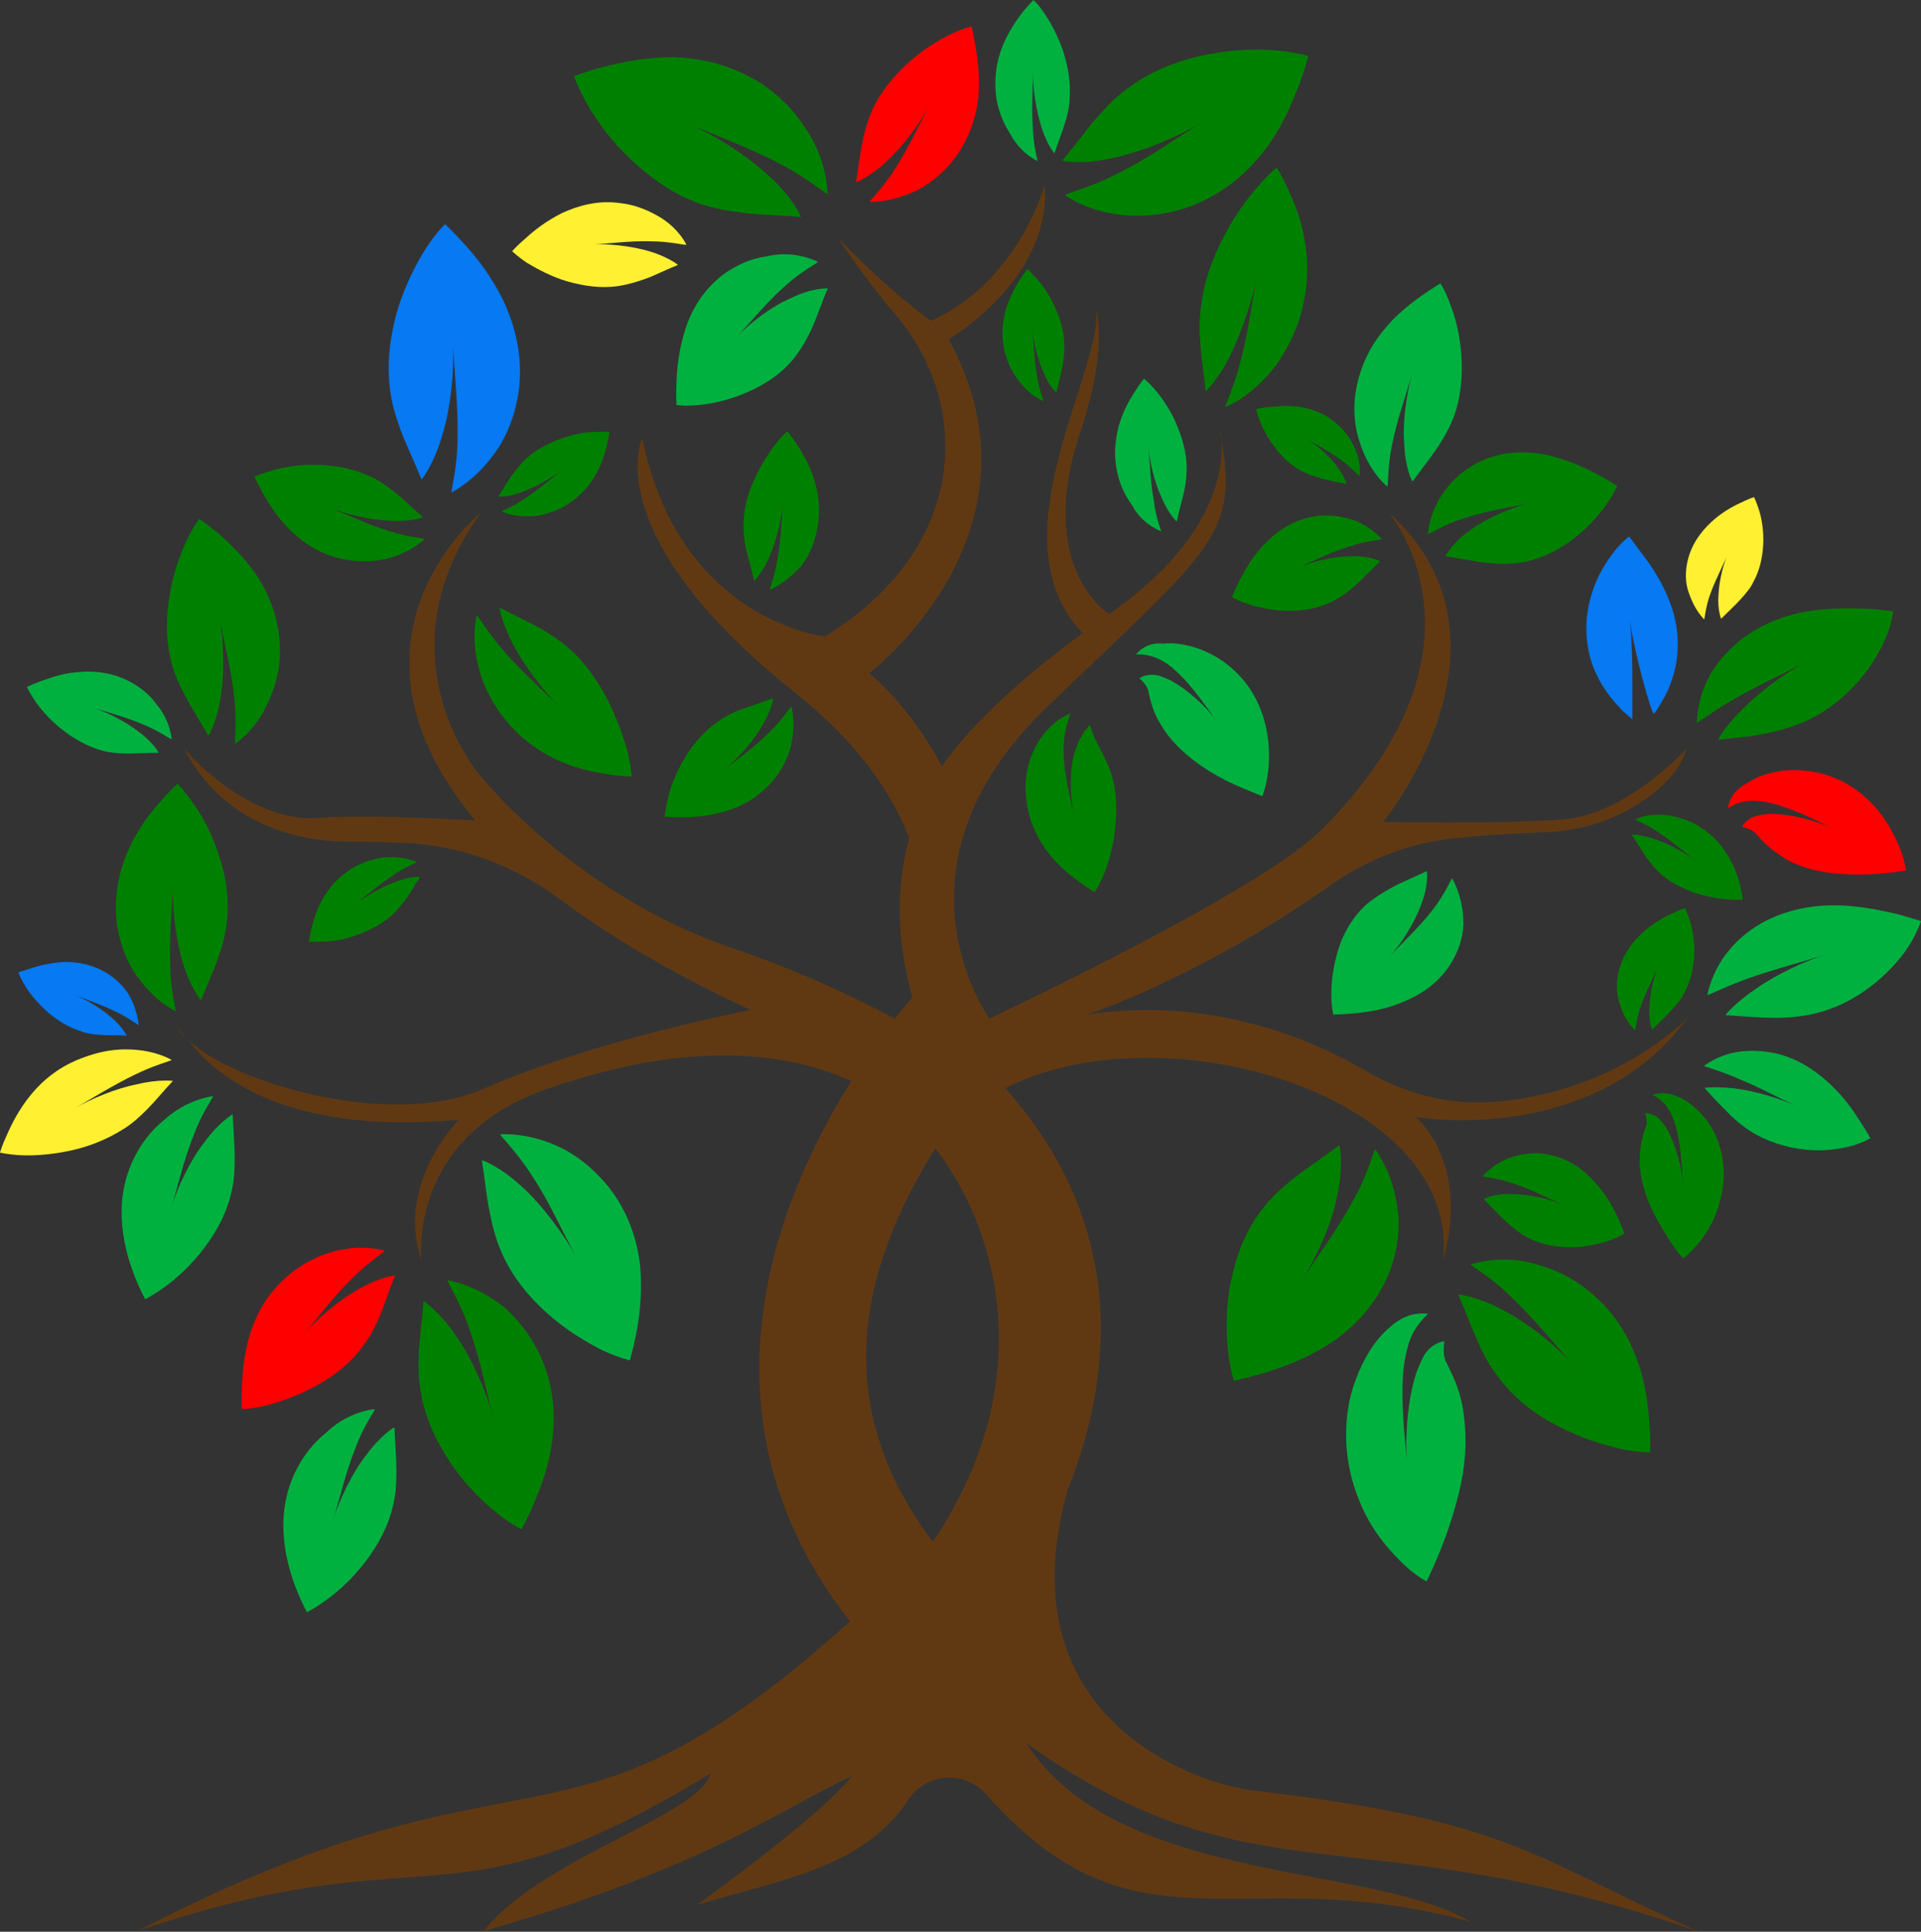 <svg xmlns="http://www.w3.org/2000/svg" xmlns:xlink="http://www.w3.org/1999/xlink" id="Layer_1" x="0px" y="0px" viewBox="0 0 292.2 293.8" style="enable-background:new 0 0 292.2 293.8;" xml:space="preserve"><rect x="0" y="0" width="292.2" height="293.8" fill="#333333" stroke="none"/><style type="text/css">	.st0{fill:#754C29;}	.st1{fill:#00B140;}	.st2{fill:#008001;}	.st3{fill:#0679F3;}	.st4{fill:#FE0000;}	.st5{fill:#FFF031;}	.st6{fill:#603913;}</style><g>	<g>		<g>			<g>				<path class="st0" d="M185.7,66.2c-0.1-0.5-0.1-0.7-0.1-0.7C185.7,65.7,185.7,66,185.7,66.2z"></path>				<g>					<path class="st1" d="M76.1,172.5c-0.3,0,2.6,2.7,5,6.6c2.5,3.8,4.7,8.7,6.5,12c-1.8-3.3-5-7.7-8.2-10.6c-3.2-3-6.2-4.2-6.1-4      c0.5,3.1,0.7,5.7,1.2,7.9c0.4,2.2,1,4.3,1.8,6.1c1.6,3.7,4.2,6.8,7,9.3s6,4.4,8.4,5.6c2.4,1.1,4.1,1.5,4.1,1.5s0.5-1.6,1-4.2      c0.5-2.6,0.9-6,0.6-9.9c-0.4-3.9-1.7-8.4-5-12.5c-1.7-2-3.8-4-6.6-5.5C82.9,173.3,79.6,172.4,76.1,172.5z"></path>				</g>				<g>					<path class="st2" d="M223.7,192.3c-0.2,0.1,3.2,1.9,6.4,5.2c3.3,3.1,6.7,7.3,9.2,10.1c-2.5-2.8-6.7-6.3-10.6-8.3      c-3.8-2.1-7-2.5-6.9-2.4c1.3,2.9,2.1,5.3,3.1,7.4c0.9,2.1,2,3.9,3.2,5.4c2.4,3.2,5.7,5.6,9.1,7.3c3.4,1.8,6.9,2.8,9.5,3.4      c2.6,0.5,4.3,0.5,4.3,0.5s0.1-1.7-0.1-4.3c-0.2-2.6-0.5-6.1-1.9-9.8c-1.3-3.7-3.7-7.7-7.9-10.9c-2.1-1.6-4.6-2.9-7.7-3.7      C230.6,191.4,227.1,191.3,223.7,192.3z"></path>				</g>				<g>					<path class="st2" d="M26.7,153.8c0.2,0.1-0.8-3.1-0.8-7.1c-0.2-4,0.3-8.7,0.4-11.9c-0.1,3.3,0.4,8,1.5,11.6      c1.1,3.7,2.8,5.9,2.8,5.7c1-2.6,2-4.6,2.6-6.5c0.7-1.9,1.1-3.6,1.3-5.4c0.4-3.5-0.1-6.9-1.2-10.1c-1-3.2-2.5-6-3.9-7.9      c-1.3-1.9-2.4-3-2.4-3s-1.1,1-2.6,2.7s-3.4,4.1-4.8,7.2c-1.4,3.1-2.4,7.1-1.8,11.6c0.4,2.3,1.1,4.7,2.5,7      C21.9,150.1,23.9,152.3,26.7,153.8z"></path>				</g>				<g>					<path class="st2" d="M35.8,113.1c-0.2,0.1,0.3-3.2-0.2-7.2c-0.4-4-1.6-8.5-2.2-11.8c0.6,3.2,0.8,8,0.2,11.7      c-0.5,3.8-1.9,6.2-1.9,6.1c-1.4-2.4-2.6-4.3-3.5-6s-1.7-3.4-2.1-5.1c-0.9-3.4-0.9-6.9-0.3-10.2c0.5-3.3,1.6-6.3,2.6-8.4      s1.9-3.3,1.9-3.3s1.2,0.8,3,2.3c1.7,1.5,3.9,3.6,5.8,6.4c1.9,2.9,3.4,6.6,3.5,11.2c0,2.3-0.4,4.8-1.5,7.3      C40,108.8,38.3,111.3,35.8,113.1z"></path>				</g>				<g>					<path class="st2" d="M125.9,29.5c0,0.3-3.1-2.5-7.5-4.7c-4.3-2.3-9.8-4.3-13.5-5.9c3.7,1.6,8.7,4.7,12.1,7.9      c3.5,3.1,5,6.3,4.8,6.2c-3.4-0.3-6.1-0.3-8.6-0.6c-2.4-0.3-4.6-0.7-6.7-1.4c-4-1.4-7.5-3.9-10.5-6.7s-5.3-6-6.7-8.5      c-1.4-2.5-2-4.2-2-4.2s1.7-0.7,4.4-1.4c2.7-0.7,6.4-1.5,10.6-1.5c4.2,0.1,9.1,1.1,13.8,4.2c2.3,1.6,4.6,3.7,6.4,6.6      C124.4,22.2,125.7,25.7,125.9,29.5z"></path>				</g>				<g>					<path class="st2" d="M162,29.7c-0.2-0.2,3.8-1.1,8.2-3.4c4.4-2.2,9.1-5.5,12.6-7.7c-3.4,2.1-8.8,4.4-13.4,5.4      c-4.6,1.1-8,0.5-7.8,0.4c2.2-2.6,3.8-4.9,5.4-6.7c1.6-1.8,3.2-3.4,5-4.6c3.5-2.5,7.5-4,11.6-4.8c4-0.8,7.9-0.9,10.8-0.6      c2.9,0.3,4.6,0.8,4.6,0.8s-0.4,1.8-1.4,4.4s-2.4,6.1-4.9,9.5c-2.5,3.4-6.1,6.8-11.4,8.9c-2.7,1-5.7,1.6-9,1.5      C168.9,32.7,165.2,31.8,162,29.7z"></path>				</g>				<g>					<path class="st3" d="M68.7,74.9c-0.2,0.1,0.9-3.7,0.9-8.4c0.1-4.7-0.5-10.2-0.7-14.1c0.2,3.9-0.3,9.5-1.6,13.7      c-1.2,4.3-3.2,7-3.2,6.8c-1.2-3-2.4-5.4-3.2-7.6c-0.8-2.2-1.4-4.3-1.6-6.3c-0.5-4.1,0.1-8.2,1.2-12c1.2-3.8,2.9-7.1,4.4-9.4      s2.8-3.5,2.8-3.5s1.3,1.2,3.1,3.2c1.8,2,4,4.8,5.8,8.5c1.7,3.7,3,8.3,2.3,13.7c-0.4,2.7-1.2,5.5-2.9,8.3      C74.3,70.5,71.9,73.1,68.7,74.9z"></path>				</g>				<g>					<path class="st1" d="M211,74c0.2,0.1,0-3,0.8-6.6c0.7-3.6,2.2-7.7,3-10.6c-0.8,2.9-1.5,7.3-1.2,10.7c0.1,3.5,1.2,5.9,1.3,5.7      c1.5-2.1,2.8-3.7,3.8-5.2s1.8-3,2.4-4.5c1.1-3,1.4-6.2,1.2-9.3s-0.9-5.9-1.7-7.9c-0.7-2-1.5-3.2-1.5-3.2s-1.2,0.7-2.9,1.9      s-3.9,2.9-5.9,5.4s-3.7,5.8-4.2,10c-0.2,2.1-0.1,4.4,0.7,6.8C207.6,69.7,208.9,72.1,211,74z"></path>				</g>				<g>					<path class="st2" d="M186.4,61.9c-0.2,0.1,1.4-3.2,2.4-7.4c1.1-4.1,1.7-9.1,2.4-12.6c-0.6,3.4-2.2,8.3-4,12s-3.9,5.8-3.8,5.6      c-0.3-2.8-0.7-5.1-0.8-7.1c-0.2-2-0.2-3.9,0.1-5.8c0.4-3.7,1.7-7.3,3.4-10.5c1.6-3.2,3.6-5.9,5.3-7.8c1.6-1.9,2.8-2.8,2.8-2.8      s0.8,1.2,1.7,3.2s2.1,4.7,2.6,8.2c0.6,3.4,0.5,7.7-1.1,12.4c-0.9,2.3-2.1,4.8-3.9,7C191.6,58.6,189.2,60.7,186.4,61.9z"></path>				</g>				<g>					<path class="st2" d="M68.1,194.7c-0.3,0,1.9,3.2,3.3,7.5c1.6,4.3,2.6,9.6,3.6,13.2c-1-3.6-3.1-8.6-5.6-12.2      c-2.4-3.6-5.1-5.5-5-5.3c-0.2,3.2-0.6,5.7-0.7,8c-0.1,2.3,0,4.4,0.4,6.3c0.7,3.9,2.5,7.5,4.7,10.7c2.2,3.1,4.8,5.7,6.9,7.3      c2.1,1.7,3.6,2.4,3.6,2.4s0.9-1.5,1.9-3.9s2.3-5.6,2.8-9.6c0.5-3.9,0.3-8.5-2-13.3c-1.2-2.4-2.8-4.7-5.1-6.8      C74.6,197.1,71.6,195.4,68.1,194.7z"></path>				</g>				<g>					<path class="st4" d="M58.5,190.2c0.2,0.1-2.5,1.7-5.1,4.4c-2.7,2.6-5.3,6.2-7.4,8.5c2-2.3,5.4-5.3,8.5-7      c3.1-1.8,5.7-2.2,5.6-2.1c-1,2.4-1.6,4.4-2.3,6.1c-0.7,1.7-1.5,3.2-2.5,4.5c-1.9,2.7-4.5,4.7-7.3,6.2c-2.7,1.5-5.6,2.5-7.7,3      c-2.1,0.5-3.5,0.5-3.5,0.5s-0.1-1.4,0-3.5s0.3-5,1.3-8.1s2.8-6.4,6.2-9.1c1.7-1.3,3.7-2.5,6.2-3.2      C52.9,189.7,55.7,189.5,58.5,190.2z"></path>				</g>				<g>					<path class="st2" d="M63.4,131.1c0.1,0.1-1.8,0.7-3.7,2.1c-2,1.3-4.1,3.1-5.6,4.3c1.5-1.2,4-2.6,6.1-3.4      c2.1-0.8,3.8-0.8,3.7-0.7c-0.9,1.3-1.5,2.5-2.2,3.4s-1.4,1.8-2.1,2.4c-1.5,1.4-3.4,2.3-5.3,3c-1.9,0.7-3.7,1-5.1,1      c-1.4,0.1-2.2,0-2.2,0s0.1-0.8,0.4-2.1c0.3-1.2,0.8-2.9,1.8-4.6c1-1.7,2.6-3.5,5-4.8c1.2-0.6,2.6-1.1,4.2-1.3      C60,130.3,61.7,130.4,63.4,131.1z"></path>				</g>				<g>					<path class="st2" d="M248.7,124.6c-0.1,0.1,1.8,0.7,3.7,2.1c2,1.3,4.1,3.1,5.6,4.3c-1.5-1.2-4-2.6-6.1-3.3      c-2.1-0.8-3.8-0.8-3.7-0.7c0.9,1.3,1.6,2.4,2.2,3.4c0.7,0.9,1.4,1.8,2.1,2.4c1.5,1.4,3.4,2.3,5.3,3c1.9,0.6,3.7,0.9,5.1,1      s2.2,0,2.2,0s-0.1-0.8-0.4-2.1c-0.3-1.2-0.8-2.9-1.9-4.6c-1-1.7-2.6-3.5-5-4.8c-1.2-0.6-2.6-1.1-4.2-1.3      C252.1,123.8,250.3,123.9,248.7,124.6z"></path>				</g>				<g>					<path class="st2" d="M76.3,77.8c-0.1-0.1,1.8-0.7,3.7-2.1c2-1.3,4.1-3.1,5.6-4.3c-1.5,1.2-4,2.6-6.1,3.4s-3.8,0.8-3.7,0.7      c0.9-1.3,1.5-2.5,2.2-3.4s1.4-1.8,2.1-2.4c1.5-1.4,3.4-2.3,5.3-3s3.7-1,5.1-1c1.4-0.1,2.2,0,2.2,0s-0.1,0.8-0.4,2.1      c-0.3,1.2-0.8,2.9-1.8,4.6s-2.6,3.5-5,4.8c-1.2,0.6-2.6,1.1-4.2,1.3C79.6,78.6,77.9,78.5,76.3,77.8z"></path>				</g>				<g>					<path class="st2" d="M117.1,89.7c-0.1,0,0.8-2.2,1.2-4.9c0.5-2.8,0.6-6.1,0.8-8.4c-0.2,2.3-0.9,5.6-2,8.1      c-1,2.5-2.4,3.9-2.4,3.8c-0.4-1.9-0.9-3.4-1.2-4.7c-0.3-1.3-0.4-2.6-0.4-3.8c0-2.5,0.7-4.9,1.7-7c1-2.2,2.2-4,3.2-5.3      s1.8-1.9,1.8-1.9s0.6,0.8,1.5,2.1c0.8,1.3,1.9,3.1,2.6,5.4s1,5.1,0.2,8.3c-0.4,1.6-1.1,3.2-2.3,4.8      C120.6,87.4,119,88.9,117.1,89.7z"></path>				</g>				<g>					<path class="st2" d="M158.7,61c0.1,0-0.7-1.8-1-4.1c-0.4-2.3-0.5-5-0.7-6.9c0.2,1.9,0.8,4.6,1.7,6.6c0.8,2,2,3.2,2,3.1      c0.3-1.5,0.7-2.8,0.9-3.9c0.2-1.1,0.3-2.2,0.3-3.2c0-2-0.6-4-1.4-5.8c-0.8-1.8-1.8-3.3-2.7-4.3s-1.5-1.6-1.5-1.6      s-0.5,0.6-1.2,1.7c-0.7,1.1-1.5,2.6-2.1,4.4c-0.5,1.9-0.8,4.2-0.1,6.8c0.4,1.3,0.9,2.6,1.9,3.9C155.8,59.1,157.1,60.3,158.7,61      z"></path>				</g>				<g>					<g>						<path class="st5" d="M259.2,94.2c0.1,0.1,0.2-1.9,1-4c0.8-2.2,2.1-4.6,2.8-6.4c-0.8,1.7-1.5,4.4-1.6,6.6       c-0.2,2.2,0.4,3.8,0.4,3.7c1.2-1.2,2.2-2.1,3-3s1.5-1.7,1.9-2.6c1-1.8,1.4-3.8,1.5-5.7c0.1-1.9-0.2-3.8-0.6-5.1       c-0.4-1.3-0.8-2.1-0.8-2.1s-0.9,0.3-2.1,0.9c-1.3,0.6-2.9,1.5-4.4,2.9s-3,3.3-3.6,5.9c-0.3,1.3-0.4,2.8,0,4.3       C257.2,91.2,257.9,92.8,259.2,94.2z"></path>					</g>				</g>				<g>					<path class="st2" d="M248.7,156.7c0.1,0.1,0.2-1.9,1-4c0.8-2.2,2.1-4.6,2.8-6.4c-0.8,1.7-1.5,4.4-1.6,6.6      c-0.2,2.2,0.4,3.8,0.4,3.7c1.2-1.2,2.2-2.1,3-3s1.5-1.7,1.9-2.6c1-1.8,1.4-3.8,1.5-5.7s-0.2-3.8-0.6-5.1s-0.8-2.1-0.8-2.1      s-0.9,0.3-2.1,0.9c-1.3,0.6-2.9,1.5-4.4,2.9s-3,3.3-3.6,5.9c-0.3,1.3-0.4,2.8,0,4.3C246.6,153.7,247.4,155.4,248.7,156.7z"></path>				</g>				<g>					<path class="st1" d="M176.6,80.8c0.1,0-0.8-2-1.1-4.7c-0.5-2.6-0.6-5.8-0.8-8c0.2,2.2,0.9,5.3,2,7.6c1,2.4,2.3,3.7,2.3,3.6      c0.4-1.8,0.8-3.2,1.1-4.5s0.4-2.5,0.4-3.7c0-2.3-0.7-4.6-1.6-6.7c-0.9-2.1-2.1-3.8-3.1-5s-1.8-1.8-1.8-1.8s-0.6,0.7-1.4,2      c-0.8,1.2-1.8,3-2.4,5.1c-0.6,2.2-0.9,4.8-0.1,7.8c0.4,1.5,1.1,3,2.2,4.5C173.2,78.7,174.7,80,176.6,80.8z"></path>				</g>				<g>					<path class="st1" d="M157.8,24.5c0.1,0.1-0.6-2.2-0.7-5c-0.2-2.8,0-6.1,0-8.4c0,2.3,0.5,5.7,1.3,8.2c0.8,2.6,2,4.1,2,4      c0.6-1.8,1.2-3.3,1.6-4.6c0.4-1.3,0.7-2.6,0.7-3.8c0.2-2.5-0.3-4.9-1-7.2c-0.8-2.2-1.8-4.2-2.8-5.6C158,0.7,157.2,0,157.2,0      s-0.7,0.7-1.7,1.9c-0.9,1.2-2.1,2.9-3,5.1s-1.4,5-0.9,8.2c0.3,1.6,0.9,3.3,1.9,4.9C154.5,22,155.9,23.5,157.8,24.5z"></path>				</g>				<g>					<path class="st1" d="M32.4,166.7c0.2,0-1.7,2.5-3,6.1c-1.4,3.5-2.4,7.8-3.3,10.7c0.9-2.9,2.8-7,5-9.8c2.1-2.9,4.3-4.3,4.3-4.2      c0.1,2.6,0.3,4.7,0.3,6.6c0,1.9-0.1,3.6-0.5,5.2c-0.7,3.2-2.3,6.1-4.2,8.6c-1.9,2.5-4.1,4.5-5.9,5.8s-3,1.9-3,1.9      s-0.7-1.2-1.5-3.2s-1.7-4.7-2-7.9s0-7,2-10.8c1-1.9,2.4-3.8,4.4-5.4C27,168.5,29.5,167.2,32.4,166.7z"></path>				</g>				<g>					<path class="st1" d="M26.1,112.4c0,0.2-1.8-1.2-4.3-2.2c-2.5-1.1-5.6-1.9-7.7-2.6c2.1,0.7,5,2.1,7,3.7c2.1,1.5,3.1,3.2,3,3.2      c-1.9,0-3.4,0.1-4.7,0.1c-1.3,0-2.6-0.1-3.7-0.4c-2.3-0.6-4.4-1.8-6.2-3.2c-1.8-1.4-3.2-3-4.1-4.3c-0.9-1.3-1.3-2.2-1.3-2.2      s0.9-0.5,2.4-1c1.4-0.5,3.4-1.2,5.7-1.3c2.3-0.2,5.1,0.1,7.8,1.6c1.4,0.8,2.7,1.8,3.8,3.3C24.9,108.4,25.9,110.3,26.1,112.4z"></path>				</g>				<g>					<g>						<path class="st5" d="M104.4,37.2c0.1,0.2-2.4-0.5-5.5-0.5c-3.1-0.1-6.6,0.4-9.1,0.5c2.5-0.2,6.2,0.2,8.9,1       c2.8,0.8,4.5,2.1,4.4,2.1c-2,0.8-3.5,1.6-4.9,2.1s-2.8,0.9-4.1,1.1c-2.7,0.4-5.3,0-7.8-0.7c-2.4-0.7-4.6-1.9-6.1-2.8       c-1.5-1-2.3-1.8-2.3-1.8s0.8-0.9,2.1-2c1.3-1.2,3.1-2.6,5.5-3.8c2.4-1.1,5.4-2,8.9-1.5c1.8,0.2,3.6,0.8,5.4,1.8       C101.5,33.6,103.3,35.1,104.4,37.2z"></path>					</g>				</g>				<g>					<path class="st2" d="M217.2,81.2c0,0.2,2.3-1.4,5.6-2.4c3.2-1.1,7.3-1.7,10-2.3c-2.7,0.6-6.5,2.2-9.1,4.1c-2.7,1.8-3.9,4-3.8,4      c2.5,0.4,4.4,0.8,6.2,1s3.4,0.2,4.9,0c3-0.4,5.7-1.7,8-3.4c2.3-1.7,4.1-3.7,5.3-5.4c1.2-1.7,1.7-2.9,1.7-2.9s-1.2-0.8-3.1-1.8      c-1.9-1-4.5-2.2-7.6-2.9c-3-0.6-6.6-0.7-10.2,1c-1.8,0.9-3.5,2.1-5,4C218.7,75.9,217.5,78.3,217.2,81.2z"></path>				</g>				<g>					<path class="st2" d="M225.5,178.9c-0.1,0.1,2.1,0.2,4.7,1.1c2.5,0.8,5.4,2.3,7.4,3.2c-2-0.9-5.1-1.6-7.7-1.6      c-2.5-0.1-4.3,0.7-4.2,0.8c1.4,1.4,2.5,2.6,3.5,3.5s2,1.7,3.1,2.3c2.1,1.1,4.4,1.5,6.6,1.5c2.2,0,4.3-0.5,5.8-1      s2.4-1.1,2.4-1.1s-0.4-1.1-1.1-2.6c-0.7-1.5-1.8-3.5-3.5-5.3c-1.6-1.8-3.9-3.5-6.9-4.1c-1.5-0.3-3.2-0.3-5,0.2      C228.9,176.2,227.1,177.2,225.5,178.9z"></path>				</g>				<g>					<path class="st2" d="M206.8,72.4c0,0.1-1.2-1.3-2.9-2.5c-1.7-1.3-4-2.4-5.5-3.4c1.5,0.9,3.5,2.5,4.7,4.1c1.3,1.6,1.8,3,1.7,3      c-1.5-0.3-2.6-0.5-3.7-0.8c-1-0.3-2-0.6-2.8-1c-1.7-0.8-3.1-2.1-4.2-3.5c-1.1-1.4-1.9-2.9-2.4-4.1c-0.5-1.2-0.6-2-0.6-2      s0.8-0.2,2-0.3s2.8-0.3,4.7,0c1.8,0.3,3.9,1,5.7,2.7c0.9,0.8,1.8,1.9,2.4,3.2C206.6,69.2,207,70.8,206.8,72.4z"></path>				</g>				<g>					<path class="st4" d="M132.3,30.7c-0.2,0,2-2.1,3.9-5.1s3.7-6.8,5.1-9.4c-1.4,2.6-3.9,6-6.4,8.3c-2.5,2.4-4.8,3.3-4.7,3.2      c0.4-2.4,0.6-4.4,1-6.1c0.3-1.7,0.8-3.3,1.4-4.7c1.3-2.9,3.3-5.3,5.5-7.3s4.6-3.5,6.5-4.4s3.2-1.2,3.2-1.2s0.2,1.1,0.6,3.1      c0.3,2,0.7,4.7,0.4,7.7s-1.4,6.5-3.9,9.7c-1.3,1.6-3,3.1-5.1,4.3C137.6,29.9,135,30.7,132.3,30.7z"></path>				</g>				<g>					<path class="st2" d="M64.6,82c0.1-0.1-2.6-0.3-5.6-1.3c-3-0.9-6.4-2.5-8.8-3.5c2.4,1,6.1,1.9,9.1,2c3,0.2,5.2-0.5,5-0.6      c-1.7-1.4-2.9-2.7-4.2-3.7c-1.2-1-2.4-1.8-3.7-2.4c-2.5-1.2-5.2-1.7-7.9-1.8c-2.7-0.1-5.2,0.3-6.9,0.8c-1.8,0.5-2.9,1-2.9,1      s0.5,1.1,1.4,2.7s2.2,3.6,4.1,5.5c2,1.9,4.6,3.7,8.2,4.4c1.8,0.3,3.8,0.4,5.9,0C60.6,84.6,62.8,83.6,64.6,82z"></path>				</g>				<g>					<path class="st2" d="M120.4,107.5c-0.1-0.2-1.4,2-3.5,4c-2.1,2.1-4.9,4.1-6.8,5.6c1.9-1.5,4.3-4.1,5.7-6.5      c1.5-2.4,1.9-4.4,1.8-4.4c-1.9,0.7-3.5,1.2-4.9,1.7s-2.6,1.2-3.6,1.9c-2.1,1.5-3.8,3.5-5,5.6c-1.3,2.1-2.1,4.3-2.5,6      s-0.5,2.8-0.5,2.8s1.1,0.1,2.8,0.1c1.7,0,3.9-0.2,6.4-0.9c2.4-0.7,5.1-2.1,7.3-4.7c1.1-1.3,2-2.9,2.6-4.8      C120.7,112,120.9,109.7,120.4,107.5z"></path>				</g>				<g>					<path class="st1" d="M220.9,133.6c-0.1-0.2-1,2.3-3,4.8c-1.9,2.5-4.7,5.1-6.5,7c1.8-1.9,3.8-5.1,4.8-7.9c1.1-2.8,0.9-5.1,0.8-5      c-2.1,1-3.9,1.7-5.3,2.5c-1.5,0.8-2.7,1.6-3.8,2.5c-2.1,1.9-3.5,4.3-4.3,6.8s-1.1,5-1.1,6.9s0.3,3.1,0.3,3.1s1.4,0,3.4-0.2      s4.7-0.6,7.4-1.8c2.7-1.1,5.5-3,7.3-6.1c0.9-1.6,1.6-3.4,1.7-5.6C222.6,138.5,222.2,136,220.9,133.6z"></path>				</g>				<g>					<path class="st2" d="M209.2,174.8c-0.2-0.2-1,3.7-3.4,7.8c-2.2,4.2-5.6,8.7-7.7,12c2.1-3.3,4.5-8.4,5.3-12.8      c1-4.4,0.4-7.8,0.3-7.6c-2.7,2-5,3.5-6.9,5s-3.5,3-4.8,4.7c-2.6,3.3-4,7.2-4.8,11.1c-0.8,3.9-0.7,7.7-0.4,10.5s0.9,4.5,0.9,4.5      s1.9-0.4,4.6-1.2c2.7-0.8,6.3-2.1,9.9-4.4c3.5-2.3,7-5.7,9.1-10.8c1-2.6,1.6-5.5,1.4-8.7C212.4,181.5,211.4,178,209.2,174.8z"></path>				</g>				<g>					<g>						<path class="st5" d="M26.1,161.2c0.1,0.1-2.7,0.8-5.7,2.3c-3.1,1.5-6.5,3.6-8.9,5c2.4-1.4,6.2-3,9.4-3.6       c3.2-0.8,5.6-0.5,5.4-0.5c-1.6,1.7-2.7,3.1-3.9,4.3c-1.2,1.2-2.3,2.2-3.6,3c-2.5,1.6-5.3,2.7-8.1,3.3s-5.5,0.8-7.5,0.7       S0,175.3,0,175.3s0.3-1.1,1.1-2.8c0.7-1.6,1.8-3.8,3.6-6s4.4-4.4,8.1-5.7c1.9-0.7,4-1.2,6.3-1.2       C21.4,159.6,23.9,160,26.1,161.2z"></path>					</g>				</g>				<g>					<path class="st1" d="M124.4,39.8c0.2,0.1-2.5,1.4-5.1,3.8c-2.6,2.3-5.3,5.6-7.3,7.7c2-2.1,5.3-4.7,8.4-6c3-1.5,5.6-1.5,5.5-1.4      c-1,2.3-1.6,4.3-2.4,6c-0.7,1.6-1.6,3.1-2.5,4.3c-1.9,2.5-4.5,4.2-7.2,5.4s-5.4,1.8-7.5,2s-3.4,0-3.4,0s-0.1-1.5,0-3.6      c0.1-2.2,0.4-5.1,1.4-8.1s2.9-6.2,6.2-8.5c1.7-1.1,3.7-2.1,6.1-2.4C119,38.4,121.7,38.6,124.4,39.8z"></path>				</g>				<g>					<path class="st2" d="M210.2,82c0.1,0.1-2.3,0.2-4.9,1.1c-2.7,0.8-5.7,2.3-7.8,3.2c2.1-0.9,5.4-1.7,8-1.7      c2.7-0.1,4.5,0.7,4.4,0.8c-1.5,1.4-2.6,2.6-3.7,3.6c-1.1,1-2.1,1.7-3.2,2.3c-2.2,1.2-4.6,1.6-7,1.6c-2.3,0-4.5-0.5-6.1-1      s-2.5-1.1-2.5-1.1s0.4-1.1,1.2-2.6s1.9-3.6,3.7-5.4c1.7-1.8,4.1-3.6,7.3-4.2c1.6-0.3,3.3-0.3,5.2,0.2      C206.7,79.2,208.6,80.3,210.2,82z"></path>				</g>				<g>					<g>						<path class="st2" d="M72.5,93.6c0.1-0.2,1.7,2.7,4.3,5.6c2.6,3,6,6,8.3,8.3c-2.3-2.3-5.2-6-6.9-9.2c-1.8-3.3-2.3-6-2.2-5.9       c2.3,1.2,4.2,2.1,5.9,3c1.6,0.9,3.1,1.9,4.4,3c2.6,2.2,4.6,5.1,6.1,8s2.5,5.9,3.1,8.1c0.5,2.2,0.6,3.6,0.6,3.6s-1.3,0-3.4-0.3       c-2-0.3-4.8-0.8-7.7-2.1c-2.9-1.3-6.2-3.5-8.9-7.2c-1.3-1.9-2.5-4-3.2-6.6C72.2,99.3,71.9,96.4,72.5,93.6z"></path>					</g>				</g>				<g>					<path class="st1" d="M57,214.3c0.2,0-1.7,2.5-3,6.1c-1.4,3.5-2.4,7.8-3.3,10.7c0.9-2.9,2.8-7,5-9.8c2.1-2.9,4.3-4.3,4.3-4.2      c0.1,2.6,0.3,4.7,0.3,6.6c0,1.9-0.1,3.6-0.5,5.2c-0.7,3.2-2.3,6.1-4.2,8.6s-4.1,4.5-5.9,5.8c-1.8,1.3-3,1.9-3,1.9      S46,244,45.2,242s-1.7-4.7-2-7.9s0-7,2-10.8c1-1.9,2.4-3.8,4.4-5.4C51.6,216,54.1,214.7,57,214.3z"></path>				</g>				<g>					<path class="st3" d="M21.1,155.9c0,0.1-1.5-1.1-3.6-2.1s-4.7-1.9-6.4-2.6c1.8,0.7,4.2,2.1,5.8,3.5c1.7,1.4,2.4,2.9,2.4,2.8      c-1.6-0.1-2.9,0-4-0.1s-2.2-0.2-3.1-0.6c-1.9-0.6-3.6-1.7-5.1-3c-1.4-1.3-2.6-2.7-3.3-3.9c-0.7-1.1-1-2-1-2s0.8-0.3,2.1-0.7      s3-0.8,5-0.9c2,0,4.3,0.4,6.5,1.8c1.1,0.7,2.2,1.7,3.1,3C20.3,152.5,20.9,154.1,21.1,155.9z"></path>				</g>				<g>					<path class="st2" d="M165.8,110.3c0-0.1-0.3,0.3-0.9,1c-0.2,0.4-0.5,0.8-0.8,1.4c-0.2,0.6-0.5,1.2-0.7,1.9      c-0.8,2.8-0.6,6.7-0.1,9.2c-0.5-2.5-1.5-6.2-1.5-9.4c-0.1-0.8,0.1-1.6,0.1-2.3c0.1-0.7,0.2-1.3,0.4-1.9c0.3-1,0.5-1.7,0.5-1.7      c-2.4,1-4.2,3-5.3,5.1s-1.5,4.3-1.5,6.2c0,3.9,1.4,7,3,9.3s3.5,3.8,5,4.9c1.5,1.1,2.5,1.7,2.5,1.7s0.7-1,1.4-2.7      s1.4-4.1,1.7-6.7s0.3-5.2-0.3-7.7c-0.3-1.2-0.8-2.4-1.4-3.6C167.3,113.7,166.4,112.4,165.8,110.3z"></path>				</g>				<g>					<path class="st3" d="M248.3,109.4c0,0,0-0.1,0-0.5c0-0.3,0-0.7,0-1.2c0-1,0-2.4,0-4c0-3.1-0.1-7-0.4-9.6c0.3,2.6,1.2,6.4,2,9.4      s1.6,5.4,1.7,5c0.3-0.3,0.6-0.8,0.9-1.3c0.3-0.5,0.5-0.9,0.8-1.4c0.5-0.9,0.8-1.8,1.1-2.7c0.6-1.8,0.8-3.5,0.8-5.2      c0-3.2-0.9-5.9-2-8.2c-1.1-2.3-2.5-4.3-3.6-5.7c-1.1-1.5-1.8-2.4-1.8-2.4s-1,0.7-2.2,2.2s-2.7,3.8-3.5,6.6      c-0.9,2.8-1.1,6.1-0.3,9.3c0.4,1.6,1.1,3.2,2.1,4.8c0.5,0.8,1.1,1.6,1.8,2.4c0.4,0.4,0.7,0.8,1.1,1.2      C247.3,108.5,247.7,108.9,248.3,109.4z"></path>				</g>				<g>					<path class="st2" d="M261.4,112.5c-0.2,0,1.2-2.3,3.9-4.9c2.6-2.6,6.4-5.3,9.3-6.9c-2.9,1.6-7.2,3.5-10.6,5.5      c-3.4,1.9-5.9,3.9-5.9,3.7c0.1-2.8,0.9-5.3,2.1-7.4s2.9-3.8,4.6-5.2c3.5-2.7,7.3-3.9,10.6-4.4c3.4-0.5,6.5-0.4,8.8-0.3      S288,93,288,93s-0.2,1.4-0.9,3.4c-0.8,2-2.2,4.7-4.4,7.2c-2.2,2.5-4.9,4.7-8.3,6.2c-1.7,0.7-3.5,1.3-5.6,1.7      C266.7,112,264.3,112.2,261.4,112.5z"></path>				</g>				<g>					<path class="st1" d="M259.3,165.5c-0.1-0.1,2.1-0.3,5,0.1c2.9,0.4,6.5,1.5,8.9,2.6c-2.4-1.1-5.7-2.9-8.7-4.1      c-2.9-1.3-5.4-1.9-5.3-2c1.8-1.3,3.8-2,5.8-2.2s3.8,0,5.5,0.4c3.4,0.9,6,2.8,8,4.7s3.4,3.9,4.4,5.5c1,1.5,1.6,2.6,1.6,2.6      s-0.9,0.6-2.6,1.1s-4.1,0.9-6.7,0.7s-5.4-0.9-8-2.3c-1.3-0.7-2.5-1.6-3.8-2.8C262.2,168.6,260.8,167.2,259.3,165.5z"></path>				</g>				<g>					<path class="st1" d="M262.5,154.4c-0.2,0,1.6-2,4.7-4.1c3-2.1,7.3-4.1,10.4-5.1c-3.1,1-7.7,2.2-11.4,3.5      c-3.7,1.3-6.5,2.8-6.5,2.6c0.6-2.7,1.8-5,3.4-6.9s3.5-3.3,5.4-4.3c3.9-2,7.9-2.5,11.3-2.4s6.4,0.8,8.7,1.3      c2.2,0.6,3.7,1.1,3.7,1.1s-0.4,1.3-1.5,3.2s-3,4.2-5.6,6.3s-5.7,3.8-9.3,4.6c-1.8,0.4-3.7,0.6-5.8,0.6      C267.8,154.8,265.4,154.6,262.5,154.4z"></path>				</g>				<g>					<path class="st1" d="M172.8,99.5c-0.1,0.1,0.7-0.1,1.9,0.2c0.6,0.1,1.4,0.4,2.1,0.8c0.7,0.4,1.4,0.9,2,1.5      c2.6,2.3,4.7,5.6,6.4,7.8c-1.6-2.2-4.6-5-7.3-6.4c-0.7-0.3-1.4-0.6-1.9-0.7c-0.6-0.1-1-0.1-1.5,0c-0.8,0.1-1.2,0.5-1.2,0.5      c0.7,0.5,1.3,1.4,1.4,2c0.1,0.7,0.3,1.3,0.5,2c0.4,1.3,1,2.5,1.8,3.7c1.5,2.3,3.7,4.2,5.9,5.7s4.5,2.6,6.2,3.3      c1.7,0.7,2.9,1.2,2.9,1.2s0.5-1.2,0.8-3.1c0.3-2,0.4-4.7-0.3-7.7c-0.7-2.9-2.2-6.2-5.3-8.8c-1.5-1.3-3.5-2.5-6-3.2      c-1.3-0.3-2.7-0.6-4.3-0.4C175.1,97.7,173.8,98.4,172.8,99.5z"></path>				</g>				<g>					<g>						<path class="st1" d="M217.2,199.8c0.1,0-0.7,0.6-1.7,2c-0.5,0.7-1,1.7-1.3,2.8s-0.6,2.3-0.7,3.5c-0.5,4.9,0.2,10.4,0.5,14.3       c-0.3-3.9,0.1-9.7,1.5-13.8c0.4-1,0.8-1.9,1.2-2.6c0.5-0.7,0.9-1.1,1.4-1.4c0.9-0.6,1.6-0.6,1.6-0.6c-0.2,1.3-0.1,2.7,0.4,3.4       c0.4,0.8,0.8,1.7,1.2,2.6c0.7,1.7,1.2,3.6,1.4,5.6c0.5,3.9,0.1,7.9-0.8,11.5c-0.9,3.7-2.1,7-3.1,9.4s-1.8,4-1.8,4       s-1.5-0.7-3.4-2.5s-4.4-4.5-6.2-8.3s-3.1-8.6-2.5-14.3c0.3-2.9,1.2-6,3-9.2c0.9-1.6,2.1-3.2,3.8-4.6       C213.5,200.1,215.3,199.6,217.2,199.8z"></path>					</g>				</g>				<g>					<path class="st2" d="M251.4,166.5c-0.1,0,0.6,0.3,1.4,1c0.4,0.3,0.8,0.9,1.2,1.5c0.3,0.6,0.6,1.3,0.8,2c0.9,2.9,1,6.4,1.2,8.9      c-0.2-2.4-1.1-5.9-2.5-8.3c-0.4-0.6-0.8-1.1-1.1-1.4c-0.4-0.4-0.7-0.6-1.1-0.7c-0.7-0.3-1.2-0.2-1.1-0.2      c0.3,0.7,0.4,1.7,0.1,2.2c-0.2,0.6-0.4,1.1-0.5,1.7c-0.3,1.2-0.4,2.4-0.4,3.6c0.1,2.4,0.8,4.9,1.8,7s2.2,4,3.1,5.4      c1,1.4,1.7,2.2,1.7,2.2s0.9-0.6,2.1-2c1.1-1.3,2.5-3.3,3.3-5.9c0.8-2.6,1.2-5.7,0.2-9.1c-0.5-1.7-1.4-3.5-3-5.2      c-0.8-0.8-1.8-1.7-3.1-2.3C254,166.2,252.7,166.1,251.4,166.5z"></path>				</g>				<g>					<path class="st4" d="M262.8,122.9c0,0.1,0.6-0.4,1.7-0.8c0.6-0.2,1.4-0.3,2.2-0.3c0.8,0,1.6,0.1,2.5,0.3      c3.4,0.8,6.9,2.6,9.4,3.8c-2.5-1.1-6.4-2.2-9.5-2.1c-0.8,0-1.5,0.2-2,0.3c-0.6,0.2-1,0.4-1.3,0.7c-0.7,0.5-0.8,1-0.8,1      c0.9,0.1,1.8,0.6,2.2,1.1c0.4,0.5,0.9,1,1.4,1.5c1,0.9,2.1,1.7,3.3,2.4c2.4,1.3,5.2,1.9,7.9,2.1c2.6,0.2,5.2,0.1,7-0.1      c1.9-0.2,3.1-0.4,3.1-0.4s-0.1-1.3-0.8-3.1c-0.7-1.9-1.9-4.3-3.9-6.6c-2-2.2-4.9-4.4-8.8-5.2c-2-0.4-4.2-0.6-6.8,0      c-1.3,0.3-2.7,0.8-4,1.7C263.9,120.1,263.1,121.4,262.8,122.9z"></path>				</g>			</g>			<g>				<path class="st6" d="M28.4,158.2c-1.1-1.5-1.5-2.5-1.5-2.5C27.1,156.5,27.6,157.3,28.4,158.2z"></path>				<path class="st6" d="M156.1,265.1c34.6,24.7,50.2,10.6,102.3,28.7c-26.2-11.8-28.9-16.9-67.9-21.5c-7.8-0.9-38-10.4-28.1-45.7     c6.6-16.5,9.6-39.7-9.5-61.1c24.2-12.3,69.4,1.2,66.6,26.2c0,0,4.5-13.3-4.1-21.8c0,0,27,4.6,41.4-15.2c0,0-10.6,11.4-29.6,12.9     c-6.7,0.5-13.4-1.2-19.2-4.6c-8-4.7-23.5-11.6-42.6-8.7c0,0,16.9-5.5,36.9-19.6c5.6-4,12.1-6.5,18.9-7.2c3.6-0.4,8-0.7,13.3-0.9     c4.9-0.1,9.8-1.4,14-3.9c3.5-2.1,6.9-5,8.1-8.9c0,0-8.9,9.9-18.6,10.8c-9.7,0.8-27.6,0.4-27.6,0.4s22.5-27.5,0.8-47.1     c0,0,17.8,20.5-10.4,48.5c-9.5,9.4-50.3,28.5-50.3,28.5s-16.7-22.9,8.7-47.3c25-24.1,29.3-26,26.5-41.3c0.4,3,0.8,14.7-17,27.1     c0,0-11.3-7-4.4-27.6c4.4-13.1,2.4-18.8,2.4-18.8c1.3,9-15.8,35-2,49.3c-15.3,11.2-20.4,18.7-21.4,20.3     c-1.8-3.4-5.6-9.6-11.1-14.2c0,0,28.2-21.4,12.1-50.8c0,0,15.7-9.1,14.6-23.5c0,0-3.9,14.7-17.3,20.7c0,0-6.3-4.4-14.2-12.7     c0,0,4.2,6.4,8.6,11.5c6.5,7.4,9.3,17.5,7,27.1c-1.8,7.3-6.6,15.3-17.5,22.1c0,0-22.2-2.3-27.8-30.2c0,0-7.1,14.6,23.3,38.8     c9.2,7.3,14.5,14.9,17.3,22c-1.6,6-2.4,14.3,0.5,24.3c0,0-1,1.1-2.7,3.2c-6.6-3.5-15-7.4-24.7-10.7C87.3,136,73,117.9,73,117.9     s-15.7-18,0.2-40c0,0-24,19.2-0.9,46.9c0,0-15.5-1-24.1-0.4c-8.6,0.7-17.7-7.3-20.2-10.7c0,0,5.6,14.2,25,14.3     c3.3,0,6.1,0.1,8.6,0.2c8.5,0.4,16.6,3.4,23.5,8.5c6,4.5,15.6,10.7,29.1,16.9c0,0-23.9,4.6-40.4,11.9c-14.5,6.5-39-1.1-45.2-7.4     c3.5,4.8,14,14.7,41.2,12.2c0,0-9.7,9.7-5.7,21.3c0,0-2.2-18.5,18.9-25.9c18.2-6.4,33.9-6.9,46.5-1.3     c-11.1,17.7-24.9,50.7-0.2,82.2c-44.4,39.9-47.4,15.5-108.4,47.1c45.4-15.4,46.9,0.7,87.2-24c-1.6,6.4-25.9,12.9-34.5,24     c33.8-9.7,45.2-18.6,56-23.6c-4.2,5.5-19.9,16.9-23.5,19.6c12.5-3.8,25.1-5.5,32.1-16c2.7-4.1,8.5-4.5,11.8-0.8     c23.1,26,38.7,9.7,73.7,19.4C208.8,283.3,169.9,286.7,156.1,265.1z M146.4,226.7L146.4,226.7c-1.2,2.4-2.5,4.8-4.1,7.2l0,0     c-0.2,0.2-0.3,0.3-0.5,0.5c-13.7-18.4-13.1-37.6,0-59c0.2-0.2,0.3-0.5,0.5-0.7C150.9,185.8,156.8,205.5,146.4,226.7L146.4,226.7     z"></path>			</g>		</g>	</g></g></svg>